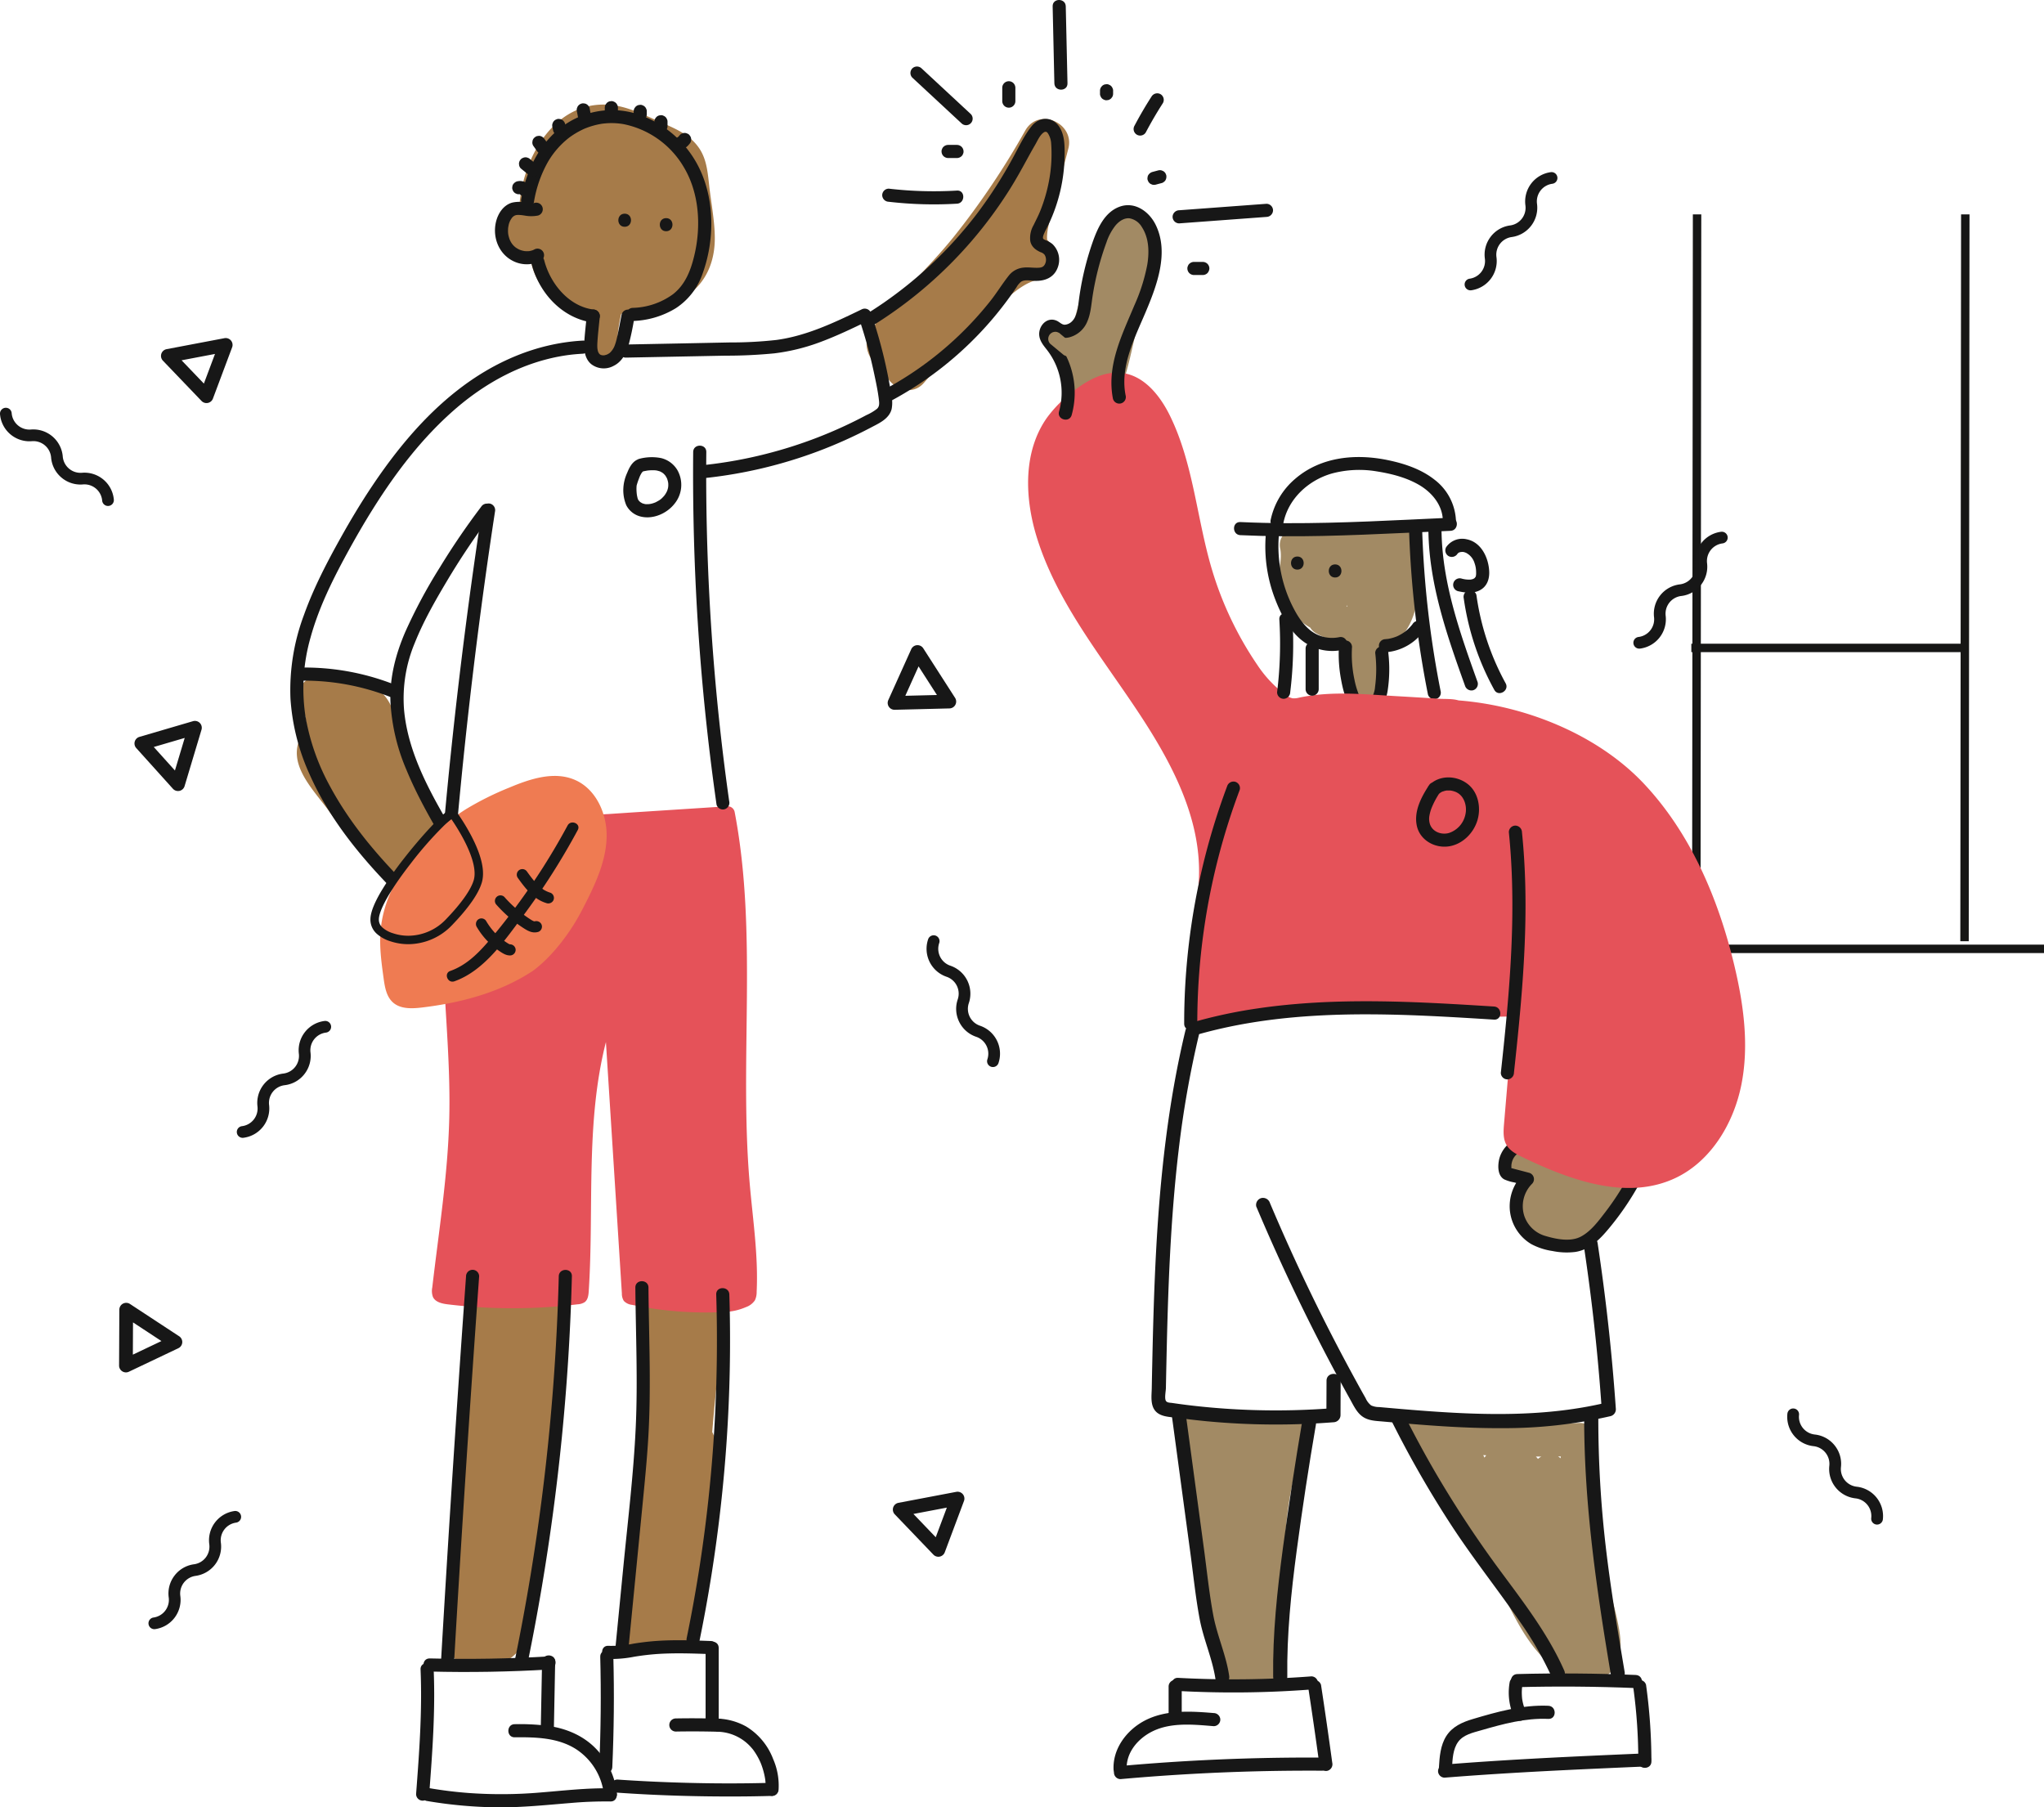 <?xml version="1.0" encoding="UTF-8"?>
<svg xmlns="http://www.w3.org/2000/svg" xmlns:xlink="http://www.w3.org/1999/xlink" width="727.586" height="643.306" viewBox="0 0 727.586 643.306">
  <defs>
    <clipPath id="a">
      <rect width="727.586" height="643.306" fill="none"></rect>
    </clipPath>
  </defs>
  <g clip-path="url(#a)">
    <path d="M272.034,119.982c.885,4.239-1.177,8.754-.423,13.08a20.382,20.382,0,0,0,4.255,9.19c4.331,5.508,10.8,8.216,17.468,9.76V140.694q-1.338-.4-2.673-.8l-4.522,10.726c3.667.989,8.006,1.068,9.24,4.836,1.2,3.675.8,8.918,1.145,12.764.664,7.4,11.772,7.683,11.737,0-.012-2.807.121-5.659-.039-8.464-.267-4.737-.961-.845,1.839-3.36,3.291-2.958,6.108-5.588,8.108-9.641,4.832-9.8,2.973-20.836,1.026-31.106-.429-2.258-3.286-4.6-5.659-4.309a154.824,154.824,0,0,1-33.736.5c-3.087-.29-5.972,2.924-5.868,5.868a47.525,47.525,0,0,0,5.322,20.429c2.352,4.618,9.406,3.249,10.726-1.4a55.028,55.028,0,0,1,3.311-8.963q-5.362-.7-10.726-1.4c.9,4.312,1.677,8.628,2.354,12.981,1,6.418,9.446,4.644,11.318,0a29.812,29.812,0,0,1,5.588-8.952l-9.217-1.187a53.054,53.054,0,0,1,3.647,13.584c.827,5.7,10.3,5.5,11.318,0,.85-4.6,1.9-9.1,3.167-13.6q-4.9,1.3-9.809,2.589l2.309,2.741,2.591-9.809-3.878.379c-7.552-.01-7.564,11.727,0,11.737a27.893,27.893,0,0,0,7-.8c4.646-1.023,5.243-6.658,2.589-9.809q-1.154-1.371-2.309-2.74c-2.929-3.477-8.69-1.38-9.809,2.589-1.268,4.5-2.317,9.005-3.167,13.6h11.318a63.469,63.469,0,0,0-4.831-16.388c-1.457-3.382-6.931-3.794-9.217-1.189a47.46,47.46,0,0,0-8.606,14.131h11.318c-.677-4.353-1.46-8.668-2.354-12.981-.988-4.763-8.581-5.912-10.726-1.4a74.518,74.518,0,0,0-4.5,11.769l10.726-1.4a33.409,33.409,0,0,1-3.719-14.5q-2.935,2.935-5.868,5.868a154.825,154.825,0,0,0,33.736-.5l-5.659-4.309c1.143,6.034,2.589,12.652,1.164,18.777-1.439,6.182-4.789,7.466-8.967,11.257-5.295,4.8-3.58,12.9-3.551,19.418h11.737c-.568-6.341.367-15.984-2.761-21.673-2.869-5.211-11.041-5.842-16.24-7.245-6.435-1.735-10.253,7.292-4.522,10.726,4.024,2.411,7.141,2.711,11.717,1.982,5.808-.926,5.379-10.07,0-11.318-5.8-1.343-13.008-3.908-13.422-11.033-.263-4.493,1.288-8.159.319-12.8-1.544-7.389-12.86-4.262-11.318,3.12" transform="translate(183.678 75.325)" fill="#a28a64"></path>
    <path d="M324.326,254.175q15.568,5.84,31.6,10.187-1.753-4.308-3.506-8.62c-2.948,4.259-7.317,8.92-12.51,10.29-1.263.334-5.984-.833-6.222.1-.049.191,6.534,3.14,5.677,1.869l-.592-4.522-.181.739q1.348-1.755,2.7-3.508c-.208.114-.417.226-.627.34l7.111.917c-.235-.258-.469-.515-.706-.773q.46,3.556.917,7.112.239-.468.474-.934c3.409-6.722-6.713-12.669-10.135-5.924q-.237.465-.473.934a6.1,6.1,0,0,0,.917,7.111c.236.258.471.515.706.773a5.972,5.972,0,0,0,7.112.917,6.756,6.756,0,0,0,2.916-9.109c-1.811-3.442-6.566-4.584-9.889-6.078-4-1.8-8.258-3.727-12.416-1.085a10.982,10.982,0,0,0-4.763,9.617c.258,8.8,8.851,14.356,17.053,13.5,9.8-1.024,17.726-8.64,23.068-16.361,2.18-3.152-.072-7.689-3.508-8.621q-16.046-4.351-31.6-10.187c-7.081-2.656-10.139,8.685-3.12,11.318" transform="translate(216.774 164.065)" fill="#a28a64"></path>
    <path d="M224.573,93.61a57.64,57.64,0,0,1,2.183,10.531c.248,2.347,1.63,5.236,4.309,5.659,17.543,2.765,19.894-26.619,1.762-22.622l7.218,7.218c1.64-7.221,3.524-14.374,5.781-21.428q1.693-5.289,3.642-10.486.822-2.233,1.7-4.443-5.639-3.3-4.431,2.386c-2.636,7.26-3.482,16.327-5.5,23.878q-1.283,4.794-2.562,9.591c-.552,2.067-1.313,9.641-3.182,10.806l4.522-.592q-1.916.4-1.247-2.334c-1.415-7.411-12.729-4.274-11.316,3.12,2.042,10.692,14.448,15.172,19.324,3.694,3.2-7.538,4.522-16.45,6.633-24.362,1.953-7.33,3.994-14.637,4.862-22.194.582-5.067,1.125-10.93-3.187-14.592a8.594,8.594,0,0,0-11.168-.116c-4.735,4.111-6.522,13.849-8.422,19.51a252.293,252.293,0,0,0-6.77,24.444,5.941,5.941,0,0,0,7.218,7.218,3.409,3.409,0,0,0-4.539.853l4.52-.592-1.742-.275,4.307,5.659a76.072,76.072,0,0,0-2.6-13.651c-2.123-7.231-13.454-4.153-11.318,3.12" transform="translate(151.782 30.665)" fill="#a28a64"></path>
    <path d="M255.793,311.691l34.176,1.9-5.659-7.428c-11.227,27.447-7.315,57.4-9.155,86.275l7.428-5.659c-1.338-.213-6.366.389-7.131-.091-.956-.6-1.973-8.881-2.27-10.29a215.936,215.936,0,0,1-3.285-22.231c-1.526-14.542-2.582-29.109-5.38-43.484q-2.05,3.609-4.1,7.218a55.55,55.55,0,0,1,17.981-.392q-.7-5.362-1.4-10.726c-9.413,6.294-13.786,15.628-12.815,26.909,1.382,16.073,3.873,32.14,5.815,48.154.882,7.28,11.772,7.77,11.737,0a493.645,493.645,0,0,1,3.7-62.55c.922-7.48-10.823-7.413-11.737,0a493.645,493.645,0,0,0-3.7,62.55h11.737q-2.118-17.464-4.234-34.928c-1.276-10.536-5.042-23,5.421-30,3.692-2.468,4.021-9.949-1.4-10.726a74.047,74.047,0,0,0-24.221.392c-3.285.6-4.659,4.339-4.1,7.22,3.466,17.8,4.029,35.961,6.608,53.888,1.147,7.966,2.243,16.686,5.372,24.151,3.239,7.723,7.661,5.2,14.284,6.254,3.908.619,7.166-1.543,7.429-5.659,1.776-27.866-2.1-56.673,8.735-83.155,1.538-3.761-2.275-7.242-5.659-7.429l-34.176-1.9c-7.547-.419-7.523,11.319,0,11.737" transform="translate(169.264 202.964)" fill="#a28a64"></path>
    <path d="M304.193,312.648a401.34,401.34,0,0,0,55.941,1.98l-5.659-7.428a118.7,118.7,0,0,0,1.408,44.383c1.655,7.252,4,14.325,5.751,21.554.577,2.388,4,10.218-.823,9.222-2.544-.525-5.65-4.711-7.235-6.645-7.679-9.378-11.365-21.352-17.523-31.676-7.382-12.377-17.11-22.325-22.5-36.015q-2.05,3.609-4.1,7.218c3.664-.57,6.856,4.7,7.662,7.367a41.424,41.424,0,0,1,1.258,7.019c.629,5.2,7.979,8.705,10.935,2.963a70.042,70.042,0,0,1,7.376-11.655l-10.018-4.15q.747,12.394,1.5,24.788c.389,6.455,9.648,8.15,11.527,1.559l6.524-22.878H334.893c5.293,13.014-1.549,27.164,4.857,40.269,2.84,5.815,10.33,2.175,10.934-2.963l4.452-37.846H343.4c.154,21.448.983,42.9,10.9,62.392L363.514,375q-7.457-9.23-14.911-18.46-2.077,5.01-4.151,10.018c8.2-.406,13.72,6.43,19.552-2.121a5.718,5.718,0,0,0,0-5.924,107.766,107.766,0,0,0-15.046-17.275c-5.548-5.112-13.868,3.167-8.3,8.3a93.331,93.331,0,0,1,13.211,14.9v-6.024h5.924a27.843,27.843,0,0,0-15.34-3.591c-5.4.268-7.329,6.085-4.15,10.018q7.457,9.23,14.914,18.46c4.38,5.422,12.079-1.482,9.215-7.112-8.9-17.5-9.158-37.256-9.3-56.467-.055-7.745-10.877-7.312-11.737,0l-4.452,37.846,10.935-2.961c-5.6-11.458,1.242-25.385-3.672-37.465-2.067-5.082-9.6-6.031-11.318,0l-6.524,22.88,11.527,1.559q-.747-12.394-1.5-24.788c-.27-4.512-6.594-8.462-10.018-4.15a84.731,84.731,0,0,0-9.212,14.03q5.468,1.481,10.937,2.961c-1.652-13.635-7.364-28.257-23.777-25.7-2.916.454-5.166,4.512-4.1,7.22a104.536,104.536,0,0,0,12.292,23.16c4.789,6.631,9.949,12.728,13.811,19.994,6.936,13.048,12.293,29.286,25.526,37.521,5.191,3.231,12.03,4.493,17.032.159s4.249-11.5,3.11-17.3c-1.945-9.907-5.5-19.424-7.481-29.325a102.092,102.092,0,0,1-.728-35.031c.533-3.583-1.467-7.572-5.659-7.429a401.349,401.349,0,0,1-55.941-1.98c-7.5-.791-7.449,10.952,0,11.737" transform="translate(202.045 203.593)" fill="#a28a64"></path>
    <path d="M108,282.018a149.308,149.308,0,0,1-3.078,29.364l16.192,2.191q1.029-13.465,2.062-26.931c.7-9.158-14.592-11.376-16.19-2.19A812.871,812.871,0,0,0,95.15,403.516c-.065,2.647,1.563,5.981,4.081,7.117,7.691,3.466,15.8,2.191,21.378-4.524,5.947-7.164,5.186-17.572,5.816-26.29,1.675-23.207,4.931-46.256,7.56-69.366,1.345-11.836,8.712-43.864-12.76-42.961-19.7.827-19,33.233-18.757,46.484.2,10.595,16.683,10.628,16.485,0a116.642,116.642,0,0,1,1.036-19.5c.377-2.535,1.5-5.556,1.64-8.105q2.2-2.306-.473-2.275-2.374-1.29-1.259,1.685c-1.675,5.417-1.068,12.518-1.682,18.219-.694,6.455-1.459,12.9-2.235,19.35-1.551,12.89-3.181,25.774-4.483,38.693-.6,5.919-1.128,11.842-1.558,17.774-.052.721-1.135,17.144-2.389,16.579q2.042,3.559,4.083,7.117a782.979,782.979,0,0,1,11.245-114.683l-16.192-2.191q-1.031,13.465-2.064,26.931c-.706,9.215,14.3,11.281,16.19,2.191a171.8,171.8,0,0,0,3.665-33.746c.086-10.61-16.4-10.62-16.482,0" transform="translate(64.384 180.993)" fill="#a67b49"></path>
    <path d="M140.435,280.555q1.024,4.009,2.046,8.016a8.5,8.5,0,0,0,10.313,5.855l9.663-2.651-10.613-8.083c-2.45,27.186-7.032,55.152-4.515,82.454.993,10.779,15.742,10.776,16.767,0a305.254,305.254,0,0,0,1.311-34.977c-.215-10.9-15.962-10.665-16.767,0q-2.46,32.62-4.923,65.238,4.192-4.193,8.383-8.383a58.467,58.467,0,0,0-14.079.686l10.612,8.083q2.555-29.32,5.11-58.638c1.564-17.942,5.055-36.729,1.455-54.586-2.129-10.57-18.294-6.095-16.168,4.457,3.419,16.96-.85,36.312-2.337,53.387q-2.414,27.69-4.827,55.381c-.521,6,5.748,8.821,10.613,8.083a39.9,39.9,0,0,1,9.621-.085c4.755.406,8.066-4.183,8.383-8.383q2.462-32.62,4.923-65.238H148.639a305.24,305.24,0,0,1-1.311,34.977h16.767c-2.517-27.3,2.066-55.268,4.515-82.454.5-5.521-5.746-9.42-10.612-8.085l-9.663,2.651,10.313,5.855q-1.024-4.006-2.046-8.014c-2.668-10.449-18.842-6.021-16.168,4.457" transform="translate(89.209 182.794)" fill="#a67b49"></path>
    <path d="M66.152,158.985a71.508,71.508,0,0,0,2.327,10.474c2.7,8.95,16.46,7.4,16.467-2.228a34.771,34.771,0,0,0-5.962-20.088q-4.733,6.159-9.467,12.315c3.067.6,6.205,1.1,9.247,1.814,5.292,1.247,1.722-.488,3.248,3.419,1.564,4,1.548,9.108,2.835,13.288,2.688,8.722,7.079,16.706,14.2,22.565q.85-6.584,1.7-13.167A33.7,33.7,0,0,0,88.029,203.6l14.012-3.7c-4.307-5.119-8.5-10.322-12.49-15.7-2.155-2.9-10.018-10.882-9.581-14.755q-1.227,2.963-2.456,5.927.694-.77,1.385-1.539L72.973,176.3c-.278.01,7.094,6.594,7.911,7.159,8.89,6.162,17.28-8.365,8.462-14.478-5.458-3.783-8.808-10.246-16.373-9.448-6.532.691-10.65,6.784-9.861,13.185.845,6.849,7.106,13.335,11.024,18.678,5.112,6.973,10.483,13.75,16.049,20.367,4.482,5.327,11.926,1.574,14.012-3.7a13.581,13.581,0,0,1,5-6.207c4-2.8,6.2-9.463,1.7-13.165-8.772-7.221-11.027-17.7-12.719-28.455-2.206-14.04-11.9-14.527-24.206-16.941-6.6-1.3-13.854,5.773-9.467,12.315a19.142,19.142,0,0,1,3.672,11.624L84.647,165a71.439,71.439,0,0,1-2.327-10.473c-1.546-10.638-17.7-6.115-16.168,4.457" transform="translate(42.641 96.857)" fill="#a67b49"></path>
    <path d="M187.617,102.931a31.023,31.023,0,0,1,2.433,10.34c.329,6.722,9.26,11.745,14.31,5.929a271.178,271.178,0,0,1,19.8-20.626c5.4-5.032,13.6-14.839,21.049-16.141,8.945-1.564,6.915-13.588,0-16.168l-1.558-.582,5.012,3.853c-1.767-2.854,2.116-13.376,2.822-16.48,1.313-5.779,2.812-11.515,4.306-17.25,2.367-9.084-10.555-14.862-15.323-6.46a281.106,281.106,0,0,1-25.447,37.829c-9.171,11.381-20.14,21.2-29.114,32.7-6.561,8.41,5.223,20.358,11.856,11.856,9.586-12.287,21.28-22.784,30.978-35.037a305.217,305.217,0,0,0,26.2-38.889l-15.323-6.46c-2.852,10.947-5.671,21.906-7.307,33.114-1.184,8.108.193,14.894,8.437,17.971V66.264c-9.168,1.6-17.33,10.471-24,16.4A268.487,268.487,0,0,0,192.5,107.344q7.158,2.963,14.312,5.927a44.911,44.911,0,0,0-3.031-14.8c-3.947-9.9-20.17-5.583-16.168,4.457" transform="translate(124.496 17.097)" fill="#a67b49"></path>
    <path d="M122.238,78.3q.858-.156,1.714-.317c7.981-.225,12.885-7.287,11.318-14.855-1.085-5.233,2.508-18.261,8.922-17.017,2.305.448,10.618,3.462,11.655,4.636,1.484,1.678,1.538,10.66,1.868,14.03.461,4.711,1.658,5.627-2.322,6.913a45.059,45.059,0,0,1-15.6,1.626c-2.272-.136-.746.684-.429-.2a16.854,16.854,0,0,1,2.435-4.353c3.221-4.366,7.329-8.3,11.128-12.149Q143.7,55.42,134.486,54.23c1.541,2.735-.194,8.087-.387,11.224-.292,4.74.3,9.912,3.784,13.482,8.2,8.4,17.124,2.171,23.318-4.311,10.436-10.922-6.138-27.546-16.6-16.6a17.871,17.871,0,0,0-2.473,2.815q-2.666,3.073,2.139-.9,4.522.594,9.042,1.185l-1.206-.629q2.7,3.506,5.394,7.014c-.922-3.394.964-8.159.909-11.691a27.205,27.205,0,0,0-3.653-13.44c-3.7-6.566-13.185-7.7-18.433-2.374-7.9,8-17.444,17-20.006,28.383a22.591,22.591,0,0,0,13.673,26.32c10.141,4.027,22.716,1.831,32.994-.681,12.045-2.948,18.658-12.156,18.571-24.438-.042-5.764-1.157-11.6-1.854-17.317-.6-4.9-.78-10.09-3.591-14.361-3.439-5.219-8.974-7.283-14.416-9.7-5.486-2.44-10.893-5.2-16.933-5.858-23.713-2.572-36.2,27.352-32.125,47.009q5.659-7.429,11.318-14.859A31.639,31.639,0,0,0,116,55.66c-14.522,4.079-8.352,26.733,6.241,22.635" transform="translate(72.89 15.022)" fill="#a67b49"></path>
    <path d="M135.041,83.5a57.073,57.073,0,0,1,3.481-18.279c2.2-6.1-7.516-8.729-9.7-2.674A65.754,65.754,0,0,0,124.981,83.5c-.148,6.475,9.913,6.474,10.06,0" transform="translate(84.57 40.004)" fill="#a67b49"></path>
    <path d="M1.5,258.706l-3,0L-1.227,0l3,0Z" transform="translate(603.819 76.318)" fill="#161615"></path>
    <path d="M1.5,258.706l-3,0L-1.227,0l3,0Z" transform="translate(699.297 76.318)" fill="#161615"></path>
    <path d="M97.245,1.5H0v-3H97.245Z" transform="translate(602.051 230.624)" fill="#161615"></path>
    <path d="M173.274,1.5H0v-3H173.274Z" transform="translate(554.312 337.735)" fill="#161615"></path>
    <path d="M145.41,174.5c-13.913.786-26.025,1.727-39.938,2.513a10.461,10.461,0,0,0-4.091.79c-2.906,1.435-3.808,5.084-4.276,8.289-4.629,31.7,1.526,63.942.766,95.969-.48,20.229-3.716,40.275-6.051,60.375a6.245,6.245,0,0,0,.233,3.375c.877,1.878,3.261,2.391,5.318,2.641a191.428,191.428,0,0,0,46.223-.023,5.039,5.039,0,0,0,2.507-.78c1.127-.865,1.321-2.46,1.413-3.876,1.925-29.635-1.227-59.911,6.117-88.686q2.839,44.752,5.681,89.5a4.792,4.792,0,0,0,.694,2.634,4.708,4.708,0,0,0,2.934,1.41,128.112,128.112,0,0,0,33.27,2.515,21.155,21.155,0,0,0,7.268-1.715A6.362,6.362,0,0,0,206.667,347a6.687,6.687,0,0,0,.619-2.963c.627-12.993-1.392-25.948-2.5-38.909-3.746-43.912,2.936-88.684-5.33-131.926a2.522,2.522,0,0,0-2.642-2.032Z" transform="translate(62.053 115.823)" fill="#e55259"></path>
    <path d="M124.912,271.841q-.687,26.757-3.192,53.422-2.5,26.564-6.837,52.909-2.452,14.9-5.479,29.692a2.394,2.394,0,0,0,1.63,2.872,2.357,2.357,0,0,0,2.87-1.63q5.422-26.533,9.009-53.39,3.566-26.641,5.3-53.484.978-15.181,1.365-30.391c.077-3-4.591-3-4.668,0" transform="translate(73.992 182.423)" fill="#171717"></path>
    <path d="M102.512,271.9q-1.909,26.548-3.677,53.107-1.761,26.443-3.38,52.894-.918,14.967-1.787,29.935c-.176,3,4.492,2.991,4.666,0q1.549-26.571,3.236-53.135,1.683-26.448,3.5-52.887,1.031-14.957,2.108-29.914a2.334,2.334,0,1,0-4.668,0" transform="translate(63.379 182.41)" fill="#171717"></path>
    <path d="M134.684,351.635q-21.239,1.26-42.531.729c-3-.075-3,4.592,0,4.666q21.272.533,42.531-.728c2.984-.178,3-4.846,0-4.668" transform="translate(60.833 237.939)" fill="#171717"></path>
    <path d="M115.265,353.68q-.226,11.773-.454,23.544c-.059,3,4.609,3,4.666,0q.229-11.773.456-23.544c.057-3-4.609-3-4.668,0" transform="translate(77.689 237.801)" fill="#171717"></path>
    <path d="M110.182,370.7c7.52-.075,15.6.1,22.092,4.388a22.147,22.147,0,0,1,9.646,15.819,2.4,2.4,0,0,0,2.332,2.334,2.349,2.349,0,0,0,2.334-2.334,27.183,27.183,0,0,0-7.4-16.066c-4.569-4.772-10.7-7.32-17.172-8.217a79.941,79.941,0,0,0-11.834-.592c-3,.03-3.01,4.7,0,4.668" transform="translate(73.032 247.678)" fill="#171717"></path>
    <path d="M156.745,379.682c-8.435-.174-16.817.83-25.21,1.5a162.667,162.667,0,0,1-25.179.161q-7-.523-13.918-1.7a2.4,2.4,0,0,0-2.87,1.63,2.353,2.353,0,0,0,1.63,2.87,159.512,159.512,0,0,0,25.452,2.3c8.59.067,17.1-.822,25.651-1.521a141.788,141.788,0,0,1,14.445-.568c3,.062,3-4.606,0-4.668" transform="translate(60.558 256.864)" fill="#171717"></path>
    <path d="M93.008,399.684c1.118-14.758,2.222-29.555,1.591-44.363-.127-2.993-4.8-3.008-4.668,0,.63,14.808-.473,29.605-1.591,44.363a2.355,2.355,0,0,0,2.334,2.334,2.379,2.379,0,0,0,2.334-2.334" transform="translate(59.774 238.914)" fill="#171717"></path>
    <path d="M156.32,275.715q.734,23.968-.691,47.931t-5.045,47.721q-2.045,13.367-4.77,26.616a2.391,2.391,0,0,0,1.63,2.87,2.356,2.356,0,0,0,2.872-1.63q4.884-23.792,7.6-47.961,2.709-24.049,3.211-48.28.282-13.634-.141-27.268c-.092-2.995-4.76-3.01-4.668,0" transform="translate(98.63 185.045)" fill="#171717"></path>
    <path d="M137.718,274.241c.132,16.582.9,33.176.131,49.755-.763,16.485-2.77,32.928-4.378,49.348q-1.378,14.089-2.758,28.177a2.351,2.351,0,0,0,2.334,2.334,2.386,2.386,0,0,0,2.334-2.334q2.43-24.828,4.861-49.655c.8-8.211,1.628-16.423,2.106-24.662s.553-16.478.478-24.723c-.089-9.415-.364-18.826-.439-28.24-.025-3-4.691-3.01-4.668,0" transform="translate(88.445 184.046)" fill="#171717"></path>
    <path d="M166.456,348.479c-6.118-.223-12.248-.444-18.365-.08-3.025.179-6.031.528-9.021,1.008a40.89,40.89,0,0,1-8.989.788c-3-.181-2.99,4.487,0,4.668a41.4,41.4,0,0,0,9.114-.775,88.487,88.487,0,0,1,8.895-1.023c6.117-.364,12.246-.141,18.365.082,3,.109,3-4.559,0-4.668" transform="translate(86.504 235.622)" fill="#171717"></path>
    <path d="M149.8,350.745v25.566c0,3,4.668,3.01,4.668,0V350.745c0-3-4.668-3.008-4.668,0" transform="translate(101.366 235.815)" fill="#171717"></path>
    <path d="M153.513,369.523A16.436,16.436,0,0,1,165.4,375.45a8.6,8.6,0,0,1,.773,1.009q.46.659.872,1.351a23.787,23.787,0,0,1,1.422,2.785c.107.25-.007-.015-.023-.055.054.134.109.267.159.4.077.2.153.4.225.6.178.49.339.984.486,1.484a26.414,26.414,0,0,1,.639,2.657c.039.21.072.419.107.629.111.656,0-.109.039.246.047.431.091.862.116,1.294a14.334,14.334,0,0,1-.029,2.163,2.351,2.351,0,0,0,2.334,2.334,2.385,2.385,0,0,0,2.334-2.334A23.615,23.615,0,0,0,172.9,379.2a23.1,23.1,0,0,0-9.6-11.557,22.512,22.512,0,0,0-9.787-2.787,2.334,2.334,0,1,0,0,4.668" transform="translate(102.299 246.885)" fill="#171717"></path>
    <path d="M144.43,369.495q7.615-.133,15.229.08a2.354,2.354,0,0,0,2.334-2.334,2.379,2.379,0,0,0-2.334-2.334q-7.613-.214-15.229-.08a2.334,2.334,0,0,0,0,4.668" transform="translate(96.151 246.834)" fill="#171717"></path>
    <path d="M187.055,378.938c-14.334.412-28.691.218-43.013-.454q-6.013-.284-12.017-.7a2.334,2.334,0,0,0,0,4.668c14.321,1.006,28.691,1.427,43.047,1.355q5.993-.028,11.983-.2c3-.087,3.01-4.755,0-4.668" transform="translate(87.759 255.631)" fill="#171717"></path>
    <path d="M127.585,352.632q.511,19.637-.376,39.274c-.136,3,4.532,3,4.668,0q.885-19.625.376-39.274c-.079-3-4.747-3.01-4.668,0" transform="translate(86.077 237.093)" fill="#171717"></path>
    <path d="M165.738,72.309c-16.467.924-31.607,7.557-44.514,17.627C109.093,99.4,99.185,111.5,90.671,124.24c-3.856,5.768-7.431,11.722-10.821,17.774C74.8,151.034,69.981,160.25,66.494,170a76.045,76.045,0,0,0-4.787,29.749,77.216,77.216,0,0,0,6.673,26.652c7.622,17.375,20.35,32.2,33.79,45.364q2.437,2.384,4.928,4.713c2.19,2.054,5.5-1.241,3.3-3.3-13.34-12.5-26.061-26.228-34.739-42.458a79.392,79.392,0,0,1-8.665-25.016,65.9,65.9,0,0,1,1.854-27.69c2.708-9.845,7.136-19.094,11.96-28.057,3.419-6.35,7-12.614,10.861-18.7,7.874-12.428,16.943-24.246,28.017-34C131.1,87.2,144.818,79.728,160,77.527c1.9-.277,3.819-.443,5.738-.55,2.986-.168,3.006-4.837,0-4.668" transform="translate(41.689 48.926)" fill="#171717"></path>
    <path d="M91.333,205.809a17.076,17.076,0,0,1,7.991,2.683,16.432,16.432,0,0,1,3.073,2.545,39.533,39.533,0,0,0,3.259,3.543c5.087,4.188,13.095,2.554,18.227-.7,5.31-3.368,9.684-9.532,8.13-16.084-1.427-6.019-7.451-10.469-12.449-13.5a46.81,46.81,0,0,0-20.142-6.534,2.352,2.352,0,0,0-2.334,2.334,2.385,2.385,0,0,0,2.334,2.334,41.211,41.211,0,0,1,15.771,4.745,40.405,40.405,0,0,1,6.74,4.492,17.673,17.673,0,0,1,5.075,5.872c2.238,4.888-1.62,9.926-5.644,12.416a15.65,15.65,0,0,1-7.26,2.4,7.426,7.426,0,0,1-6.655-2.577,25.113,25.113,0,0,0-6.879-5.969,22.25,22.25,0,0,0-9.238-2.663,2.334,2.334,0,0,0,0,4.668" transform="translate(60.223 120.279)" fill="#171717"></path>
    <path d="M105.988,225c-8.13-13.776-16.854-28.6-18.254-44.885a51.155,51.155,0,0,1,3.826-23.592c3.092-7.745,7.315-15.109,11.576-22.258a260.147,260.147,0,0,1,16.076-23.849,2.347,2.347,0,0,0-.838-3.192,2.39,2.39,0,0,0-3.192.837,260,260,0,0,0-14.735,21.626A186.272,186.272,0,0,0,88.19,152.566c-3.42,7.921-5.592,16.222-5.283,24.909a70.712,70.712,0,0,0,5.722,24.28c3.672,8.918,8.435,17.3,13.328,25.6,1.526,2.585,5.562.24,4.031-2.356" transform="translate(56.081 72.336)" fill="#171717"></path>
    <path d="M64.205,146.408a83.83,83.83,0,0,1,32.776,5.766,2.35,2.35,0,0,0,2.87-1.63,2.389,2.389,0,0,0-1.63-2.872,87.335,87.335,0,0,0-34.016-5.932c-3,.079-3.01,4.747,0,4.668" transform="translate(41.922 95.892)" fill="#171717"></path>
    <path d="M107.834,108.591q-6.549,42.866-11.071,86.01-1.278,12.2-2.389,24.417a2.353,2.353,0,0,0,2.334,2.334,2.382,2.382,0,0,0,2.334-2.334q3.9-42.793,9.814-85.368,1.66-11.921,3.479-23.819a2.406,2.406,0,0,0-1.63-2.87,2.351,2.351,0,0,0-2.87,1.63" transform="translate(63.855 72.329)" fill="#171717"></path>
    <path d="M147.18,96.866q-.229,24.531.978,49.044t3.87,48.9q1.506,13.82,3.469,27.586a2.347,2.347,0,0,0,2.87,1.63,2.4,2.4,0,0,0,1.63-2.87q-3.4-23.978-5.384-48.127-2-24.335-2.575-48.756-.322-13.7-.189-27.409c.027-3-4.639-3.006-4.668,0" transform="translate(99.568 64.021)" fill="#171717"></path>
    <path d="M124.92,68.039c-.3,3.145-.687,6.3-.87,9.45-.154,2.688.245,5.756,2.418,7.61a7.3,7.3,0,0,0,8.088.634c2.693-1.321,4.255-4.061,5.131-6.821A95.556,95.556,0,0,0,141.865,68.7a2.334,2.334,0,1,0-4.5-1.241c-.54,2.713-1.031,5.442-1.633,8.142-.129.575-.27,1.149-.436,1.714-.137.464-.394,1.216-.513,1.484a6.9,6.9,0,0,1-1.655,2.351c-.02.018-.29.225-.092.077.221-.161-.143.087-.193.119-.178.114-.361.218-.548.314-.059.029-.459.2-.2.1.238-.1-.087.027-.112.034-.268.07-.53.151-.8.213-.139.03-.4-.007.013,0-.1,0-.2.02-.3.015-.176-.01-.746-.057-.275.023-.223-.039-.448-.139-.667-.168s.044.015.1.05c-.114-.065-.231-.132-.347-.193-.359-.183-.1-.075-.017.005-.08-.074-.159-.148-.236-.225-.044-.045-.322-.387-.161-.169.146.2-.05-.089-.06-.109-.06-.122-.136-.248-.2-.367.018.032.124.329.027.072a6.094,6.094,0,0,1-.241-.823c-.028-.129-.109-.791-.072-.359-.022-.262-.042-.523-.05-.786-.015-.53,0-1.061.034-1.591.194-3.115.572-6.229.863-9.337a2.343,2.343,0,0,0-2.334-2.334,2.4,2.4,0,0,0-2.334,2.334" transform="translate(83.921 44.46)" fill="#171717"></path>
    <path d="M112.894,57.188c2.688,10.449,10.975,19.47,21.946,20.908a2.345,2.345,0,0,0,2.334-2.334,2.4,2.4,0,0,0-2.334-2.334c-8.689-1.138-15.315-9.2-17.446-17.481-.748-2.907-5.25-1.675-4.5,1.241" transform="translate(76.336 36.736)" fill="#171717"></path>
    <path d="M150.344,98.43a31.159,31.159,0,0,0,15.392-4.569,23.893,23.893,0,0,0,9.513-12.35c4.162-11.519,4.331-25.313-.771-36.563a37.694,37.694,0,0,0-22.33-20.123,29.779,29.779,0,0,0-24.379,2.726C117.99,33.382,112.622,44,110.687,54.922a2.4,2.4,0,0,0,1.63,2.87,2.353,2.353,0,0,0,2.87-1.63,43.071,43.071,0,0,1,4.921-14.232,30.2,30.2,0,0,1,7.538-8.694,28.551,28.551,0,0,1,4.587-2.8,15.587,15.587,0,0,1,1.789-.776c.838-.319,1.693-.6,2.559-.828q1.046-.284,2.111-.481.521-.1,1.043-.171c-.55.079.132-.015.2-.022.349-.035.7-.07,1.046-.094a25.048,25.048,0,0,1,6.1.3,32.2,32.2,0,0,1,21.337,15.11c5.649,9.294,6.35,21.15,3.88,31.562-1.261,5.318-3.2,10.452-7.647,13.9a25.439,25.439,0,0,1-14.314,4.827c-2.988.158-3.006,4.825,0,4.668" transform="translate(74.867 15.82)" fill="#171717"></path>
    <path d="M133.531,50.03c3,0,3.008-4.668,0-4.668s-3.008,4.668,0,4.668" transform="translate(88.831 30.695)" fill="#171717"></path>
    <path d="M142.334,50.973c3,0,3.008-4.668,0-4.668s-3.008,4.668,0,4.668" transform="translate(94.788 31.333)" fill="#171717"></path>
    <path d="M119.162,43.227c-.448.1-.258.074-.139.054a4.034,4.034,0,0,1-.511.037,9.331,9.331,0,0,1-1.038-.03c-.714-.055-.959-.116-1.734-.223a10.643,10.643,0,0,0-4.668.094c-2.993.931-4.859,3.754-5.592,6.678-1.454,5.81,1.157,12.089,6.8,14.416a10.843,10.843,0,0,0,9.126-.4,2.334,2.334,0,0,0-2.356-4.031c-.091.047-.6.282-.277.151a6.377,6.377,0,0,1-.76.248c-.221.06-.443.107-.667.151-.272.054.007.005.055,0-.151.017-.3.028-.456.037-.267.015-.535.015-.8.005-.116-.005-.23-.015-.344-.02-.015,0-.392-.04-.148-.01.149.02-.488-.1-.6-.121-.263-.062-.521-.136-.778-.221-.112-.037-.587-.22-.478-.171.206.091-.137-.07-.143-.074-.136-.072-.275-.139-.409-.215-.2-.112-.4-.231-.594-.359-.1-.065-.191-.131-.285-.2-.309-.225.215.189-.072-.062a6.31,6.31,0,0,1-1.767-2.257c-.039-.075-.272-.6-.164-.334-.106-.265-.2-.538-.277-.812-.069-.235-.131-.473-.184-.711-.023-.109-.143-.79-.1-.471a10,10,0,0,1-.065-1.6c.007-.248.025-.493.047-.739.039-.409-.054.29.015-.114.027-.161.057-.324.092-.485a6.348,6.348,0,0,1,1.041-2.614,3.236,3.236,0,0,1,.818-.892c-.23.183.24-.131.315-.174.039-.022.386-.156.119-.06.159-.057.324-.1.488-.137-.005,0,.4-.065.186-.039-.161.02.275-.008.319-.01a9.535,9.535,0,0,1,1.026.035c.629.054.758.089,1.465.189a12.622,12.622,0,0,0,4.727-.008,2.334,2.334,0,0,0-1.241-4.5" transform="translate(71.108 28.996)" fill="#171717"></path>
    <path d="M111.706,43.059c.06-.013.121-.023.181-.034l-.62.084a2.088,2.088,0,0,1,.521,0c-.206-.029-.414-.057-.62-.084a2.264,2.264,0,0,1,.563.154l-.558-.236a2.305,2.305,0,0,1,.476.28l-.473-.364a2.05,2.05,0,0,1,.345.347c-.121-.156-.243-.314-.364-.471l.018.023a2.6,2.6,0,0,0,1.393,1.073,1.775,1.775,0,0,0,.931.042,1.742,1.742,0,0,0,.869-.277l.473-.366a2.353,2.353,0,0,0,.6-1.029c.027-.206.055-.414.082-.62A2.312,2.312,0,0,0,115.2,40.4a6.253,6.253,0,0,0-.545-.681,6.135,6.135,0,0,0-.692-.557,2.109,2.109,0,0,0-.258-.166,6.757,6.757,0,0,0-.825-.355,1.99,1.99,0,0,0-.3-.087,6.664,6.664,0,0,0-.894-.126,2.064,2.064,0,0,0-.322,0,6.173,6.173,0,0,0-.909.127,2.621,2.621,0,0,0-1.395,1.071,1.731,1.731,0,0,0-.277.869,1.775,1.775,0,0,0,.042.931c.079.186.156.372.235.557a2.344,2.344,0,0,0,.837.838c.186.077.372.156.558.235a2.36,2.36,0,0,0,1.241,0" transform="translate(73.589 26.002)" fill="#171717"></path>
    <path d="M110.864,37.381q1.305,1.069,2.612,2.136a2.6,2.6,0,0,0,1.65.684,1.768,1.768,0,0,0,.9-.2,1.749,1.749,0,0,0,.751-.483,2.345,2.345,0,0,0,.682-1.65c-.027-.206-.055-.414-.082-.62a2.338,2.338,0,0,0-.6-1.029q-1.308-1.069-2.614-2.136a1.739,1.739,0,0,0-.751-.483,2.108,2.108,0,0,0-1.8,0,1.739,1.739,0,0,0-.751.483,2.347,2.347,0,0,0-.684,1.65c.029.206.055.412.084.62a2.322,2.322,0,0,0,.6,1.029" transform="translate(74.555 22.598)" fill="#171717"></path>
    <path d="M113.333,32.353q.659.923,1.32,1.844a2.414,2.414,0,0,0,3.194.838c.158-.124.315-.245.471-.367a2.316,2.316,0,0,0,.6-1.028c.028-.208.057-.414.084-.622a2.333,2.333,0,0,0-.319-1.179q-.659-.92-1.32-1.843a2.6,2.6,0,0,0-1.395-1.071,1.741,1.741,0,0,0-.931-.042,1.764,1.764,0,0,0-.869.277c-.158.122-.314.245-.471.366a2.335,2.335,0,0,0-.6,1.028c-.029.21-.055.414-.084.622a2.318,2.318,0,0,0,.319,1.177" transform="translate(76.474 19.515)" fill="#171717"></path>
    <path d="M117.321,28.195c.087.439.176.879.263,1.318a2.613,2.613,0,0,0,1.073,1.395,1.725,1.725,0,0,0,.867.277,1.775,1.775,0,0,0,.931-.042l.558-.235a2.345,2.345,0,0,0,.837-.838c.079-.184.158-.371.236-.557a2.36,2.36,0,0,0,0-1.241c-.089-.439-.176-.879-.265-1.318a2.621,2.621,0,0,0-1.071-1.395,1.731,1.731,0,0,0-.869-.277,1.775,1.775,0,0,0-.931.042c-.186.079-.372.156-.557.235a2.344,2.344,0,0,0-.838.837c-.077.186-.156.372-.235.558a2.36,2.36,0,0,0,0,1.241" transform="translate(79.332 17.079)" fill="#171717"></path>
    <path d="M127.522,26.292q-.249-1.32-.5-2.641a1.752,1.752,0,0,0-.417-.793,1.751,1.751,0,0,0-.654-.6,1.731,1.731,0,0,0-.869-.277,1.758,1.758,0,0,0-.931.042,2.358,2.358,0,0,0-1.395,1.071c-.077.186-.156.372-.235.558a2.36,2.36,0,0,0,0,1.241q.249,1.32.5,2.641a2.621,2.621,0,0,0,1.071,1.395,1.731,1.731,0,0,0,.869.277,1.775,1.775,0,0,0,.931-.042,2.364,2.364,0,0,0,1.395-1.071c.077-.186.156-.372.235-.558a2.36,2.36,0,0,0,0-1.241" transform="translate(82.852 14.843)" fill="#171717"></path>
    <path d="M133.067,25.91V23.8a1.765,1.765,0,0,0-.2-.9,2.1,2.1,0,0,0-1.234-1.234,1.74,1.74,0,0,0-.9-.2l-.62.082a2.338,2.338,0,0,0-1.029.6l-.366.473A2.322,2.322,0,0,0,128.4,23.8V25.91a1.762,1.762,0,0,0,.2.9,2.1,2.1,0,0,0,1.234,1.234,1.761,1.761,0,0,0,.9.2l.62-.084a2.312,2.312,0,0,0,1.029-.6l.366-.473a2.323,2.323,0,0,0,.319-1.177" transform="translate(86.884 14.526)" fill="#171717"></path>
    <path d="M139.2,25.642V24.587a1.765,1.765,0,0,0-.2-.9,2.1,2.1,0,0,0-1.234-1.234,1.758,1.758,0,0,0-.9-.2l-.62.084a2.322,2.322,0,0,0-1.029.6l-.366.473a2.323,2.323,0,0,0-.319,1.177v1.055a1.762,1.762,0,0,0,.2.9,2.1,2.1,0,0,0,1.234,1.234,1.761,1.761,0,0,0,.9.2l.62-.084a2.313,2.313,0,0,0,1.029-.6l.365-.473a2.322,2.322,0,0,0,.319-1.177" transform="translate(91.032 15.057)" fill="#171717"></path>
    <path d="M143.6,28.369V26.788a1.752,1.752,0,0,0-.2-.9,2.11,2.11,0,0,0-1.234-1.236,1.792,1.792,0,0,0-.9-.2l-.62.086a2.306,2.306,0,0,0-1.029.6c-.122.156-.243.312-.366.469a2.337,2.337,0,0,0-.319,1.179v1.581a1.764,1.764,0,0,0,.2.9,2.105,2.105,0,0,0,1.234,1.232,1.763,1.763,0,0,0,.9.2l.62-.084a2.316,2.316,0,0,0,1.03-.6c.122-.156.243-.314.365-.471a2.329,2.329,0,0,0,.319-1.179" transform="translate(94.01 16.547)" fill="#171717"></path>
    <path d="M146.543,33.932a4.969,4.969,0,0,0,.451-.283,10.6,10.6,0,0,0,.87-.677,7.744,7.744,0,0,0,1.068-1.236,1.731,1.731,0,0,0,.277-.869,2.081,2.081,0,0,0-.459-1.724,1.765,1.765,0,0,0-.654-.6c-.186-.077-.372-.156-.558-.235a2.36,2.36,0,0,0-1.241,0c-.184.079-.371.158-.557.235a2.345,2.345,0,0,0-.837.838c-.022.027-.042.055-.064.082l.366-.473a4.915,4.915,0,0,1-.882.879c.158-.121.315-.243.473-.366a4.872,4.872,0,0,1-.609.4,1.783,1.783,0,0,0-.656.6,1.752,1.752,0,0,0-.417.793,1.775,1.775,0,0,0-.042.931,1.749,1.749,0,0,0,.278.869c.121.158.243.314.364.471a2.331,2.331,0,0,0,1.029.6l.622.084a2.323,2.323,0,0,0,1.177-.319" transform="translate(96.784 19.098)" fill="#171717"></path>
    <path d="M326.289,241.563c-4.1.6-7.413,4.373-8.04,8.38-.344,2.195-.246,5.154,1.923,6.4a14.951,14.951,0,0,0,3.617,1.1l4.059,1.068q-.516-1.952-1.03-3.9a16,16,0,0,0-4.566,13.211,15.734,15.734,0,0,0,7.553,11.556,23.007,23.007,0,0,0,7.592,2.477,24.843,24.843,0,0,0,8.113.325c5.206-.79,8.846-4.623,12.054-8.486a99.543,99.543,0,0,0,10.4-15.169c1.462-2.627-2.567-4.983-4.029-2.356a95.3,95.3,0,0,1-7.662,11.717c-2.463,3.206-5.171,6.938-8.826,8.855s-8.667.909-12.426-.2a11.139,11.139,0,0,1-7.709-7.275,11.285,11.285,0,0,1,2.805-11.349,2.355,2.355,0,0,0-1.03-3.9l-5.555-1.457-.855-.226c-.53-.2-.444-.022.26.552.013-.017-.158-.654-.153-.617a4.745,4.745,0,0,1,.075-1.688,5.623,5.623,0,0,1,4.668-4.512,2.347,2.347,0,0,0,1.63-2.87,2.4,2.4,0,0,0-2.871-1.63" transform="translate(215.25 163.434)" fill="#171717"></path>
    <path d="M135.257,233.977c5.729-4.317,10.831-10.637,14.611-16.737,1.526-2.465,2.867-5.038,4.17-7.629,3.685-7.332,7.144-15.087,7.287-23.289s-3.818-17-11.364-20.219c-7.367-3.144-15.814-.361-23.2,2.736a107.428,107.428,0,0,0-15.452,7.678,77.13,77.13,0,0,0-10.353,7.832c-10.446,9.294-19,21.7-20.112,35.643-.446,5.617.325,11.25,1.1,16.834.426,3.088.991,6.449,3.318,8.524,2.678,2.388,6.708,2.23,10.273,1.806,13.983-1.662,28-5.377,39.727-13.179" transform="translate(54.615 111.463)" fill="#ef7b52"></path>
    <path d="M137.843,175.683a238.532,238.532,0,0,1-18.465,29.037c-3.256,4.383-6.64,8.7-10.231,12.81-3.659,4.193-7.726,8.035-13.06,9.923-2.4.85-.926,4.53,1.48,3.679,10.64-3.767,17.907-14.585,24.391-23.242a245.39,245.39,0,0,0,19.513-30.606c1.214-2.25-2.424-3.831-3.628-1.6" transform="translate(64.191 118.151)" fill="#171717"></path>
    <path d="M119.1,199.371c.334-.106-.161-.027.054-.017.238.01-.285-.07-.287-.07.21.059.055.008-.052-.045-.148-.072-.3-.137-.443-.215-.049-.025-.419-.243-.156-.082-.116-.07-.23-.144-.344-.218q-.387-.249-.77-.5-1.612-1.081-3.127-2.3a42.642,42.642,0,0,1-5.333-5.053,1.982,1.982,0,0,0-3.174,2.376,49.048,49.048,0,0,0,6.521,6.16q1.69,1.32,3.5,2.475c1.6,1.018,3.176,1.774,5.09,1.169a1.992,1.992,0,0,0,1.1-2.579,2.032,2.032,0,0,0-2.579-1.1" transform="translate(71.096 128.62)" fill="#171717"></path>
    <path d="M121.753,192.938a10.655,10.655,0,0,1-1.429-.543q-.342-.161-.674-.345a2.272,2.272,0,0,1-.3-.171c.407.314.055.029-.034-.03a15.332,15.332,0,0,1-2.359-1.945c-.044-.044-.325-.34-.121-.121s-.075-.08-.117-.126c-.193-.208-.384-.421-.57-.635-.345-.4-.677-.8-1-1.214-.647-.82-1.263-1.665-1.871-2.515a1.982,1.982,0,1,0-3.174,2.376c2.592,3.615,5.6,7.55,10.048,8.9a2.038,2.038,0,0,0,2.614-1.014,2,2,0,0,0-1.014-2.614" transform="translate(74.247 124.848)" fill="#171717"></path>
    <path d="M112.968,204.2c.583-.045-.136-.03.146.023.262.05-.149-.07-.21-.1-.124-.059-.243-.127-.362-.194-.148-.086-.3-.188-.069-.04-.474-.3-.944-.609-1.4-.936a24.418,24.418,0,0,1-2.585-2.151c-.082-.079-.163-.156-.243-.235-.034-.034-.426-.433-.119-.116q-.294-.3-.575-.615c-.355-.4-.7-.8-1.029-1.222a25.09,25.09,0,0,1-1.935-2.854,1.987,1.987,0,0,0-2.775-.4,2.043,2.043,0,0,0-.4,2.775,26.311,26.311,0,0,0,4.852,6,24.221,24.221,0,0,0,2.892,2.305c1.288.875,2.629,1.826,4.259,1.7a2,2,0,0,0,1.745-2.193,2.026,2.026,0,0,0-2.195-1.745" transform="translate(68.378 131.929)" fill="#171717"></path>
    <path d="M323.029,360.138q21.086-.548,42.175.324c3,.126,3-4.542,0-4.666q-21.076-.873-42.175-.325c-3,.079-3.01,4.747,0,4.668" transform="translate(217.061 240.395)" fill="#171717"></path>
    <path d="M320.666,357.7a21.223,21.223,0,0,0,1.593,12.736,2.342,2.342,0,0,0,3.192.837,2.4,2.4,0,0,0,.838-3.192c-.055-.117-.107-.235-.158-.352.109.263.112.272.013.025-.07-.179-.139-.359-.2-.54-.153-.423-.29-.852-.409-1.284s-.225-.874-.314-1.314c-.037-.189-.072-.379-.1-.57-.022-.127-.042-.253-.06-.381q.053.4.02.141a22.489,22.489,0,0,1-.124-2.6q.018-.677.082-1.351c.008-.079.07-.736.01-.146.025-.255.079-.511.124-.763a2.334,2.334,0,0,0-4.5-1.241" transform="translate(216.748 240.905)" fill="#171717"></path>
    <path d="M344.445,362.136c-9.165-.4-18.162,2.131-26.864,4.715-3.715,1.1-7.3,2.664-9.46,6.054-2.113,3.315-2.414,7.453-2.636,11.269-.173,3,4.5,2.991,4.668,0,.178-3.072.315-6.613,2.191-9.2,1.831-2.528,5.211-3.254,8.036-4.071,7.847-2.267,15.818-4.458,24.064-4.094,3,.132,3-4.535,0-4.668" transform="translate(206.711 245.019)" fill="#171717"></path>
    <path d="M307.635,380.866c18.474-1.482,36.982-2.44,55.495-3.276q7.867-.355,15.736-.691c2.993-.129,3.01-4.8,0-4.668-18.512.8-37.028,1.6-55.52,2.823q-7.859.515-15.71,1.143a2.394,2.394,0,0,0-2.334,2.334,2.352,2.352,0,0,0,2.334,2.334" transform="translate(206.589 251.877)" fill="#171717"></path>
    <path d="M353.2,385.656a199,199,0,0,0-1.91-27.3,2.346,2.346,0,0,0-2.87-1.63,2.394,2.394,0,0,0-1.63,2.87,190.193,190.193,0,0,1,1.742,26.056c0,3,4.666,3.008,4.668,0" transform="translate(234.639 241.341)" fill="#171717"></path>
    <path d="M251.034,361.079a365.333,365.333,0,0,0,47.42-.535,2.393,2.393,0,0,0,2.334-2.334,2.353,2.353,0,0,0-2.334-2.334,365.338,365.338,0,0,1-47.42.535c-3-.161-2.993,4.507,0,4.668" transform="translate(168.347 240.809)" fill="#171717"></path>
    <path d="M248.1,358.972v9.809a2.334,2.334,0,1,0,4.668,0v-9.809a2.334,2.334,0,1,0-4.668,0" transform="translate(167.883 241.326)" fill="#171717"></path>
    <path d="M272.085,363.862c-8.236-.677-17.109-1.259-24.669,2.735-6.321,3.34-11.321,9.943-11,17.322.131,2.991,4.8,3.008,4.668,0-.267-6.056,4.083-11.066,9.292-13.6C257,367.1,265,367.948,272.085,368.53a2.354,2.354,0,0,0,2.334-2.334,2.382,2.382,0,0,0-2.334-2.334" transform="translate(159.968 245.887)" fill="#171717"></path>
    <path d="M238.836,380.787q27.884-2.5,55.9-2.927,7.864-.118,15.732-.069c3,.018,3.006-4.649,0-4.666q-28-.168-55.952,1.749-7.849.541-15.684,1.246a2.4,2.4,0,0,0-2.336,2.334,2.351,2.351,0,0,0,2.336,2.334" transform="translate(160.033 252.474)" fill="#171717"></path>
    <path d="M286.282,386.048Q284.4,372.2,282.29,358.386a2.35,2.35,0,0,0-2.871-1.631,2.394,2.394,0,0,0-1.63,2.872q2.11,13.812,3.992,27.662a2.347,2.347,0,0,0,2.87,1.63,2.4,2.4,0,0,0,1.63-2.87" transform="translate(187.946 241.358)" fill="#171717"></path>
    <path d="M284.281,138.3a47.972,47.972,0,0,0,.706,11.2c.568,3.155,1.321,6.71,3.127,9.423,1.886,2.83,5.087,4.415,8.38,2.949,3.229-1.437,4.656-4.846,5.154-8.142a50.434,50.434,0,0,0,.23-13.3,2.4,2.4,0,0,0-2.334-2.332,2.347,2.347,0,0,0-2.332,2.332,47.479,47.479,0,0,1-.064,12.055,8.75,8.75,0,0,1-1.43,4.242,2.108,2.108,0,0,1-2.49.887,5.388,5.388,0,0,1-1.962-2.676,29.536,29.536,0,0,1-1.46-5.082,42.834,42.834,0,0,1-.857-11.562,2.334,2.334,0,1,0-4.668,0" transform="translate(192.316 92.007)" fill="#171717"></path>
    <path d="M294.924,150.694a12.476,12.476,0,0,1-10.354-2.5c-2.989-2.426-4.995-5.9-6.648-9.316a47.943,47.943,0,0,1-4.5-24.075,2.355,2.355,0,0,0-2.334-2.334,2.379,2.379,0,0,0-2.334,2.334,52.165,52.165,0,0,0,3.142,21.748c2.389,6.378,6,13.482,12.189,16.914a17.4,17.4,0,0,0,12.082,1.732c2.938-.62,1.694-5.121-1.241-4.5" transform="translate(181.775 76.103)" fill="#171717"></path>
    <path d="M295.082,142.991a18.408,18.408,0,0,0,13.692-7.7,2.344,2.344,0,0,0-.838-3.194,2.4,2.4,0,0,0-3.192.838c-.039.052-.344.464-.144.2.181-.238-.064.077-.1.119q-.257.317-.531.619a16.194,16.194,0,0,1-1.155,1.145c-.2.181-.416.349-.619.526s.33-.238-.027.022l-.29.211a16.091,16.091,0,0,1-1.444.912q-.35.2-.713.377c-.107.054-.215.106-.324.156-.06.029-.523.245-.211.1.282-.129-.081.032-.134.054-.139.054-.278.107-.417.158-.253.092-.506.176-.763.255a15.976,15.976,0,0,1-1.556.386c-.117.022-.235.042-.35.062-.518.087-.02-.04,0,.007a7.422,7.422,0,0,0-.887.082,2.334,2.334,0,1,0,0,4.668" transform="translate(198.093 89.179)" fill="#171717"></path>
    <path d="M299.163,113.9a360.632,360.632,0,0,0,6.692,57.72,2.334,2.334,0,1,0,4.5-1.242,352.625,352.625,0,0,1-6.524-56.477c-.1-2.993-4.772-3.008-4.668,0" transform="translate(202.435 75.551)" fill="#171717"></path>
    <path d="M303.259,113.857c.357,18.968,6.681,37.021,13.016,54.683a2.394,2.394,0,0,0,2.871,1.63,2.353,2.353,0,0,0,1.63-2.87c-6.185-17.25-12.5-34.915-12.848-53.442-.057-3-4.725-3.01-4.668,0" transform="translate(205.207 75.52)" fill="#171717"></path>
    <path d="M310.775,128.232a94.849,94.849,0,0,0,10.872,32.541c1.45,2.631,5.483.278,4.029-2.356a91.385,91.385,0,0,1-10.4-31.426,2.347,2.347,0,0,0-2.87-1.63,2.4,2.4,0,0,0-1.63,2.87" transform="translate(210.269 84.781)" fill="#171717"></path>
    <path d="M311.19,119.694c.151-.22.148-.22-.012,0a3.814,3.814,0,0,1,.273-.272c-.257.309-.028.017.146-.086.111-.065.223-.124.34-.179-.263.107-.268.116-.018.025.189-.042.379-.1.568-.143-.555.131.21-.005.357-.005a5.309,5.309,0,0,1,.589.035c-.573-.072.132.059.253.094.1.029.766.3.354.109a6.092,6.092,0,0,1,3.241,3.841,9.313,9.313,0,0,1,.526,2.978c.012.319.017.641,0,.961-.005.1-.116.731-.023.314-.03.153-.069.3-.114.453-.084.245-.1.293-.05.143.139-.258-.493.562-.087.129-.087.094-.458.438-.141.188a4.23,4.23,0,0,1-.716.428c.421-.211-.116.034-.223.065-.087.025-.86.156-.463.117a9.89,9.89,0,0,1-3.4-.372,2.334,2.334,0,0,0-1.241,4.5c2.646.573,5.384.964,7.874-.376,2.508-1.351,3.373-3.975,3.248-6.677-.223-4.814-2.805-10.4-8.026-11.42a6.932,6.932,0,0,0-7.283,2.79,2.349,2.349,0,0,0,.838,3.192,2.388,2.388,0,0,0,3.192-.837" transform="translate(207.628 77.407)" fill="#171717"></path>
    <path d="M264.239,116.115c19.443.919,38.9.086,58.331-.795q8.244-.372,16.49-.748c2.991-.134,3.008-4.8,0-4.666-19.428.88-38.872,2.01-58.325,1.945q-8.252-.028-16.5-.4c-3-.141-3,4.527,0,4.668" transform="translate(177.281 74.369)" fill="#171717"></path>
    <path d="M274.3,120.555c1.734-8.73,8.937-15.295,17.32-17.684a37.557,37.557,0,0,1,16.161-.7c5.082.817,10.36,2.17,14.839,4.784,4.505,2.634,8.279,7.081,8.44,12.506.087,3,4.755,3.01,4.666,0a19.346,19.346,0,0,0-7.639-14.393c-4.767-3.749-10.7-5.719-16.579-6.94-11.452-2.378-23.846-1.236-32.989,6.64a26.268,26.268,0,0,0-8.722,14.547,2.391,2.391,0,0,0,1.63,2.87,2.357,2.357,0,0,0,2.872-1.63" transform="translate(182.528 65.654)" fill="#171717"></path>
    <path d="M277.627,284.74c-.129,2.5-.687,28.53-1.467,28.638,27.447-3.746-12.379-11.668,100.111-5.939a56.477,56.477,0,0,0,11.834.874,2.452,2.452,0,0,1,2.589,2.562L387.68,346.5c-.215,2.538-.391,5.263.853,7.463,1.205,2.133,3.492,3.311,5.659,4.358,17.243,8.328,37.509,15.653,54.757,7.334,12.433-6,20.507-19.339,23.245-33.235s.783-28.342-2.49-42.115c-5.679-23.9-15.64-47.269-32.247-64.9s-42.432-27.818-65.977-29.63c-2.16-.664-4.924-.449-7.154-.6-5.094-.345-10.191-.644-15.288-.936-11.584-.662-22.861-1.876-34.377.567a6.662,6.662,0,0,1-2.176.226,5.929,5.929,0,0,1-2.664-1.286,42.951,42.951,0,0,1-9.988-10.642,122.744,122.744,0,0,1-16.247-34.323c-5.315-18.036-6.527-37.415-14.805-54.3-3.5-7.143-9.148-14.272-17.04-15.258-6.36-.795-12.473,2.646-17.516,6.6a45.717,45.717,0,0,0-9.16,9.22c-8.677,12.137-8.07,28.772-3.6,43.007,6.842,21.812,21.383,40.19,34.167,59.14,12.3,18.232,24.364,39.154,23.448,61.906Z" transform="translate(147.697 53.529)" fill="#e55259"></path>
    <path d="M276.34,122.809c3,0,3.008-4.668,0-4.668s-3.008,4.668,0,4.668" transform="translate(185.467 79.943)" fill="#171717"></path>
    <path d="M284.357,124.484c3,0,3.008-4.668,0-4.668s-3.008,4.668,0,4.668" transform="translate(190.892 81.076)" fill="#171717"></path>
    <path d="M271.933,132.421a140.517,140.517,0,0,1-.8,25.893,2.347,2.347,0,0,0,2.334,2.334,2.393,2.393,0,0,0,2.334-2.334,140.656,140.656,0,0,0,.8-25.893c-.184-2.984-4.852-3-4.668,0" transform="translate(183.463 88.086)" fill="#171717"></path>
    <path d="M277.182,138.628v14.439a2.334,2.334,0,1,0,4.668,0V138.628a2.334,2.334,0,0,0-4.668,0" transform="translate(187.562 92.225)" fill="#171717"></path>
    <path d="M256.072,252.131A236.33,236.33,0,0,1,265.24,186.8q2.611-9.082,5.939-17.937a2.353,2.353,0,0,0-1.63-2.87,2.382,2.382,0,0,0-2.87,1.63,240.871,240.871,0,0,0-14.545,65.623q-.742,9.421-.729,18.881c0,3,4.67,3.008,4.668,0" transform="translate(170.119 112.267)" fill="#171717"></path>
    <path d="M254.983,224.617c26.763-7.736,54.854-8.105,82.482-6.863,7.922.355,15.838.847,23.753,1.341,3,.188,2.99-4.478,0-4.666-28.1-1.762-56.444-3.436-84.421.716a175.7,175.7,0,0,0-23.056,4.973c-2.88.832-1.655,5.337,1.241,4.5" transform="translate(170.59 143.831)" fill="#171717"></path>
    <path d="M323.3,263.264c2.411-22.179,4.589-44.465,4.032-66.8-.158-6.3-.54-12.592-1.18-18.861a2.4,2.4,0,0,0-2.334-2.334,2.349,2.349,0,0,0-2.334,2.334c2.275,22.228,1.154,44.615-.919,66.81-.587,6.291-1.251,12.573-1.933,18.854a2.35,2.35,0,0,0,2.334,2.334,2.388,2.388,0,0,0,2.334-2.334" transform="translate(215.607 118.597)" fill="#171717"></path>
    <path d="M133.808,82.944l35.327-.691a174.738,174.738,0,0,0,17.5-.828,71,71,0,0,0,16.229-3.975c5.863-2.17,11.507-4.881,17.131-7.6l-3.427-1.395a171.13,171.13,0,0,1,5.469,19.693c.7,3.3,1.442,6.66,1.823,10.013.129,1.145.174,2.2-.714,3.016A17.914,17.914,0,0,1,219.4,103.4a158.481,158.481,0,0,1-35.889,13.853,157.07,157.07,0,0,1-21.331,3.865,2.4,2.4,0,0,0-2.334,2.334,2.347,2.347,0,0,0,2.334,2.334,164.074,164.074,0,0,0,40.24-9.591,165.316,165.316,0,0,0,18.591-8.37c2.892-1.526,6.412-3.05,7.342-6.507a11.708,11.708,0,0,0-.052-4.8c-.283-1.9-.617-3.8-.974-5.7a170.117,170.117,0,0,0-6.259-23.614,2.377,2.377,0,0,0-3.429-1.395c-9.663,4.673-19.525,9.389-30.274,10.848a144.343,144.343,0,0,1-16.617.887L153.2,77.9l-19.4.379c-3,.059-3.01,4.727,0,4.668" transform="translate(89.02 44.345)" fill="#171717"></path>
    <path d="M187.266,98.193a152.365,152.365,0,0,0,34.248-29.536,153.7,153.7,0,0,0,13.475-18.251c2.129-3.389,4.078-6.878,5.994-10.389,1.013-1.853,2.025-3.705,3.092-5.526.808-1.383,1.645-3.405,2.99-4.371a1.216,1.216,0,0,1,.962-.27c.005,0,.248.144.169.079a2.014,2.014,0,0,1,.5.553,7.623,7.623,0,0,1,1.1,3.617,51.459,51.459,0,0,1-.547,11.894,56.759,56.759,0,0,1-3.291,11.876c-.709,1.781-1.595,3.464-2.426,5.188a9.1,9.1,0,0,0-1.172,5.7c.406,2,1.9,3.149,3.664,3.932a3.015,3.015,0,0,1,1.377.86,2.755,2.755,0,0,1,.451,1.013A3.416,3.416,0,0,1,247.5,77.1c-.456.778-1.05,1.093-2.426,1.135-1.747.055-3.479-.262-5.223-.054a7.543,7.543,0,0,0-5.178,2.882c-2.287,2.875-4.2,6.046-6.485,8.932a121.043,121.043,0,0,1-33.508,29.188q-2.389,1.4-4.842,2.694c-2.656,1.405-.3,5.434,2.356,4.031a124.811,124.811,0,0,0,36.379-29.072q3.858-4.509,7.289-9.366c.552-.781,1.09-1.569,1.625-2.361a6.455,6.455,0,0,1,1.6-1.9c1.294-.852,3.273-.389,4.716-.325,3.69.164,6.992-1.107,8.335-4.765a7.756,7.756,0,0,0-1.866-8.3,8.33,8.33,0,0,0-2.208-1.308c-.352-.158-1.016-.371-1.145-.689-.216-.537.28-1.589.48-2.049.391-.907.9-1.767,1.321-2.658a58.917,58.917,0,0,0,5.857-25.044c.034-3.5.015-7.456-2.166-10.4-2.515-3.392-6.918-3.134-9.505.07-2.713,3.36-4.616,7.481-6.68,11.256a158.672,158.672,0,0,1-12.931,20.1,146.643,146.643,0,0,1-33.56,31.892q-2.379,1.632-4.82,3.167c-2.533,1.6-.194,5.64,2.356,4.031" transform="translate(124.386 17.077)" fill="#171717"></path>
    <path d="M232.189,118.24a29.631,29.631,0,0,0-.347-16.983,28.8,28.8,0,0,0-3.722-7.607c-.755-1.081-1.682-2.056-2.376-3.177a2.7,2.7,0,0,1-.48-1.041c.005.074.013-.635.106-.53.069.079-.149.044-.148.049a2.323,2.323,0,0,1-.354-.072,5.217,5.217,0,0,1,.862.577,6.641,6.641,0,0,0,5.915,1.051,9.5,9.5,0,0,0,6.1-5.536c1.209-2.783,1.4-5.8,1.844-8.771a99.737,99.737,0,0,1,5-19.461,19.678,19.678,0,0,1,3.246-6.024c1.273-1.487,3.06-2.691,4.958-2.48a6.4,6.4,0,0,1,4.4,3.154c2.53,3.89,2.637,8.811,1.918,13.268a64.607,64.607,0,0,1-4.581,14.488c-4.425,10.592-9.986,21.5-7.647,33.321a2.334,2.334,0,1,0,4.5-1.241c-2.04-10.317,3.253-20.429,7.146-29.645C262.51,72.16,267,60.305,262.013,50.4c-2.359-4.681-7.448-8.258-12.8-6.289-5.4,1.987-7.885,7.808-9.648,12.84a102.567,102.567,0,0,0-4.809,20.377c-.337,2.532-.547,5.734-2.5,7.61a4.005,4.005,0,0,1-2.453,1.165c-1.1.055-1.888-.931-2.892-1.393-3.642-1.68-6.858,2.113-6.209,5.625.339,1.841,1.531,3.254,2.651,4.681A24.864,24.864,0,0,1,227.689,117c-.81,2.9,3.692,4.135,4.5,1.241" transform="translate(149.29 29.477)" fill="#171717"></path>
    <path d="M213.907,40.738a139.142,139.142,0,0,1-24.277-.684,2.349,2.349,0,0,0-2.334,2.334,2.389,2.389,0,0,0,2.334,2.334,139.306,139.306,0,0,0,24.277.684c2.984-.178,3-4.846,0-4.668" transform="translate(126.738 27.096)" fill="#171717"></path>
    <path d="M205.391,30.763h-3.162a2.409,2.409,0,0,0-1.653.684,1.751,1.751,0,0,0-.481.751,1.728,1.728,0,0,0-.2.9,2.358,2.358,0,0,0,.682,1.65,2.429,2.429,0,0,0,1.653.684h3.162a2.4,2.4,0,0,0,1.648-.684,1.739,1.739,0,0,0,.483-.751,1.78,1.78,0,0,0,.2-.9,2.361,2.361,0,0,0-.686-1.65,2.42,2.42,0,0,0-1.648-.684" transform="translate(135.261 20.817)" fill="#171717"></path>
    <path d="M214.752,31.025,197.261,14.786a2.384,2.384,0,0,0-3.3,0,2.359,2.359,0,0,0,0,3.3q8.747,8.121,17.493,16.239a2.333,2.333,0,0,0,3.3-3.3" transform="translate(130.792 9.556)" fill="#171717"></path>
    <path d="M217.45,24.322V19.577a2.408,2.408,0,0,0-.684-1.65,2.334,2.334,0,0,0-3.984,1.65v4.745a2.409,2.409,0,0,0,.684,1.65,2.333,2.333,0,0,0,3.984-1.65" transform="translate(143.984 11.668)" fill="#171717"></path>
    <path d="M228.762,29.662q-.307-13.7-.614-27.41c-.067-3-4.735-3.01-4.668,0l.614,27.41c.067,3,4.735,3.01,4.668,0" transform="translate(151.223 0)" fill="#171717"></path>
    <path d="M238.2,21.261V20.206a1.766,1.766,0,0,0-.2-.9,2.1,2.1,0,0,0-1.234-1.234,1.758,1.758,0,0,0-.9-.2l-.62.084a2.322,2.322,0,0,0-1.029.6l-.365.473a2.322,2.322,0,0,0-.319,1.177v1.055a1.761,1.761,0,0,0,.2.9,2.1,2.1,0,0,0,1.234,1.234,1.761,1.761,0,0,0,.9.2l.62-.084a2.313,2.313,0,0,0,1.029-.6l.366-.473a2.323,2.323,0,0,0,.319-1.177" transform="translate(158.025 12.093)" fill="#171717"></path>
    <path d="M245.006,33.693q2.807-5.324,6.068-10.389a2.352,2.352,0,0,0-.837-3.192,2.385,2.385,0,0,0-3.192.837q-3.259,5.06-6.07,10.389a2.334,2.334,0,0,0,4.031,2.356" transform="translate(162.865 13.407)" fill="#171717"></path>
    <path d="M246.56,41.273l2.1-.558a1.761,1.761,0,0,0,.793-.417,1.8,1.8,0,0,0,.6-.656,2.59,2.59,0,0,0,.235-1.8l-.235-.558a2.345,2.345,0,0,0-.838-.837l-.557-.236a2.36,2.36,0,0,0-1.241,0l-2.1.56a2.621,2.621,0,0,0-1.395,1.071,1.731,1.731,0,0,0-.277.869,1.775,1.775,0,0,0,.042.931c.079.186.156.372.235.557a2.358,2.358,0,0,0,.837.838c.186.077.372.156.558.235a2.366,2.366,0,0,0,1.242,0" transform="translate(164.84 24.448)" fill="#171717"></path>
    <path d="M251.275,50.237q15.543-1.149,31.087-2.3A2.392,2.392,0,0,0,284.7,45.6a2.353,2.353,0,0,0-2.334-2.334q-15.543,1.152-31.087,2.3a2.392,2.392,0,0,0-2.334,2.334,2.351,2.351,0,0,0,2.334,2.334" transform="translate(168.452 29.273)" fill="#171717"></path>
    <path d="M254.418,60.268h3.16a2.408,2.408,0,0,0,1.652-.684,2.621,2.621,0,0,0,.684-1.65,2.367,2.367,0,0,0-.684-1.65,2.428,2.428,0,0,0-1.652-.684h-3.16a2.4,2.4,0,0,0-1.652.684,1.739,1.739,0,0,0-.483.751,1.779,1.779,0,0,0-.2.9,2.352,2.352,0,0,0,.684,1.65,2.425,2.425,0,0,0,1.652.684" transform="translate(170.577 37.623)" fill="#171717"></path>
    <path d="M256.558,219.46c-6.214,25.848-9.052,52.364-10.468,78.871-.7,13.189-1.066,26.391-1.346,39.595q-.1,4.441-.179,8.883c-.054,2.733-.615,6.236,1.524,8.385,1.923,1.93,5.258,1.871,7.766,2.21q5.2.7,10.426,1.206a260.737,260.737,0,0,0,44.957.342,2.568,2.568,0,0,0,2.515-2.515q.025-6.134.054-12.27c.013-3.238-5.017-3.241-5.03,0q-.028,6.137-.054,12.27l2.515-2.515a261.134,261.134,0,0,1-38.431.194c-6.3-.439-12.605-1.083-18.856-2.015-.877-.131-2.009-.049-2.394-.845-.491-1.009.017-3.335.039-4.447q.093-4.846.2-9.691c.538-25.026,1.383-50.091,4.333-74.966a356.141,356.141,0,0,1,7.285-41.353c.756-3.147-4.093-4.488-4.851-1.338" transform="translate(165.419 147.287)" fill="#171717"></path>
    <path d="M266.786,257.47q13.287,31.49,29.55,61.593,1.9,3.5,3.836,6.978c1.2,2.155,2.329,4.646,4.4,6.108,2.1,1.479,4.661,1.531,7.128,1.749q4.4.39,8.8.761c11.351.941,22.732,1.687,34.127,1.611a168.566,168.566,0,0,0,38.28-4.286,2.53,2.53,0,0,0,1.846-2.424q-2.047-29.7-6.5-59.163c-.479-3.191-5.327-1.838-4.851,1.335q4.328,28.774,6.316,57.829.926-1.212,1.848-2.426c-21.17,5.085-43.086,4.6-64.651,3-5.478-.407-10.952-.879-16.423-1.373a6.783,6.783,0,0,1-2.855-.588,6.583,6.583,0,0,1-1.967-2.585c-1.45-2.535-2.845-5.1-4.244-7.664q-7.623-13.983-14.6-28.311-8.048-16.531-15.206-33.48a2.6,2.6,0,0,0-3.093-1.755,2.525,2.525,0,0,0-1.757,3.092" transform="translate(180.435 172.07)" fill="#171717"></path>
    <path d="M248.87,302.341q3.237,23.973,6.472,47.946c1.055,7.818,1.851,15.726,3.3,23.482,1.373,7.362,4.6,14.245,5.674,21.664.461,3.192,5.308,1.834,4.849-1.336-1.073-7.421-4.3-14.3-5.672-21.664-1.445-7.758-2.245-15.664-3.3-23.482q-3.234-23.973-6.47-47.948c-.183-1.357-1.908-2.069-3.093-1.756a2.58,2.58,0,0,0-1.757,3.093" transform="translate(168.379 202.443)" fill="#171717"></path>
    <path d="M275.333,393.554c-.2-15.068,1.36-30.073,3.352-44.989q3.005-22.522,6.853-44.92c.538-3.167-4.309-4.527-4.851-1.338q-3.853,22.655-6.923,45.436c-2.035,15.191-3.664,30.463-3.461,45.81.042,3.234,5.074,3.243,5.03,0" transform="translate(182.895 203.333)" fill="#171717"></path>
    <path d="M295.578,303.253a374.253,374.253,0,0,0,21.406,37.3c7.641,11.683,16.332,22.583,24.245,34.072a122.344,122.344,0,0,1,11.421,19.9c1.3,2.954,5.64.4,4.343-2.539-5.525-12.52-13.836-23.426-21.934-34.357a390.274,390.274,0,0,1-23.6-35.581q-6.117-10.475-11.535-21.329c-1.449-2.9-5.79-.35-4.343,2.538" transform="translate(199.813 202.622)" fill="#171717"></path>
    <path d="M336.326,302.185c.005,30.842,4.465,61.122,9.559,91.466.535,3.186,5.382,1.834,4.851-1.336-2.52-15.008-5.052-30.023-6.792-45.143a393.893,393.893,0,0,1-2.587-44.987c0-3.236-5.03-3.243-5.03,0" transform="translate(227.583 202.837)" fill="#171717"></path>
    <path d="M305.218,167.854c-2.72,4.14-5.384,9.187-4.344,14.3,1.055,5.181,6.358,8.157,11.38,7.429,4.918-.714,8.925-4.763,10.263-9.446,1.256-4.4.267-9.733-3.434-12.687-3.965-3.164-10.189-3.405-13.841.407-2.077,2.17,1.219,5.474,3.3,3.3a4.062,4.062,0,0,1,1.588-1.118c-.327.143.513-.154.641-.188.188-.049.377-.087.567-.124.639-.126-.345-.029.308-.029.394,0,.783,0,1.177.008.062,0,.458.052.087,0,.2.029.391.069.583.112.35.079.687.189,1.028.3a5.212,5.212,0,0,1,.947.471c2.31,1.375,3.295,4.609,2.793,7.268a8.792,8.792,0,0,1-5.909,6.957c-2.75.785-6.029-.431-6.853-3.372a6.336,6.336,0,0,1-.146-2.626,15.2,15.2,0,0,1,.738-2.751,28.853,28.853,0,0,1,3.156-5.85,2.334,2.334,0,0,0-4.031-2.356" transform="translate(203.438 111.675)" fill="#171717"></path>
    <path d="M137.431,97.888c-1.973.845-2.995,2.921-3.752,4.8a14.884,14.884,0,0,0-1.345,5.572,13.887,13.887,0,0,0,1.048,5.9,7.823,7.823,0,0,0,5.072,4.014c4.378,1.122,9.326-1.028,12.062-4.492A10.626,10.626,0,0,0,151.6,101.7a9.274,9.274,0,0,0-5.813-4.317,17.257,17.257,0,0,0-7.795.267,2.334,2.334,0,1,0,1.242,4.5c.431-.1.865-.186,1.3-.262a7.056,7.056,0,0,1,.974-.129c.354-.03.708-.05,1.063-.055.265,0,.528,0,.793.013.064,0,.753.059.419.018a7.146,7.146,0,0,1,1.135.25,2.988,2.988,0,0,1,.76.287c.186.1.371.2.55.317.084.054.461.344.154.092a7.745,7.745,0,0,1,.785.771c.461.5-.119-.194.106.137.1.154.2.307.3.466.074.127.137.262.211.389.344.585-.065-.218.082.153a7.936,7.936,0,0,1,.305.957c.045.181.082.362.117.547.029.169.027.146,0-.067.017.149.03.3.039.448a7.958,7.958,0,0,1,0,.894c0,.054-.106.765-.017.268-.025.148-.054.293-.087.438a7.644,7.644,0,0,1-.344,1.1c.04-.1.168-.327-.044.082-.106.206-.21.412-.327.614-.1.168-.2.33-.31.491-.047.072-.339.471-.117.184a8.37,8.37,0,0,1-.7.783,5.9,5.9,0,0,1-1.551,1.231c-.3.184-.615.342-.927.508-.646.345.2-.065-.195.094-.194.079-.392.149-.592.215a6.689,6.689,0,0,1-2.391.406,2.929,2.929,0,0,1-1.021-.129c-.164-.042-.325-.094-.486-.144-.444-.141-.174-.075-.081-.03-.21-.1-.4-.225-.605-.339-.047-.025-.354-.255-.085-.042a4.564,4.564,0,0,1-.342-.307c-.109-.107-.213-.218-.314-.334q.158.219.02.02a5.5,5.5,0,0,1-.29-.488c.045.084.111.389-.03-.07-.094-.31-.169-.622-.233-.939-.029-.134-.052-.27-.075-.4,0,.025-.1-.667-.057-.337s-.04-.406-.037-.367c-.022-.233-.04-.466-.054-.7-.02-.386-.03-.773-.022-1.159.005-.223.027-.444.034-.666.018-.506-.1.307.023-.2a21.513,21.513,0,0,1,.77-2.329c.057-.154.114-.307.173-.459,0,.005.278-.682.127-.334a9.99,9.99,0,0,1,.563-1.12c.091-.156.188-.307.29-.456-.258.374.106-.109.156-.159a3.125,3.125,0,0,1,.29-.267c-.423.327.252-.079.357-.124a2.349,2.349,0,0,0,.837-3.194,2.4,2.4,0,0,0-3.192-.837" transform="translate(89.547 65.67)" fill="#171717"></path>
    <path d="M320.214,59.562a10.435,10.435,0,0,1,6.95-4.046,6.34,6.34,0,0,0,5.434-7.134,10.521,10.521,0,0,1,9-11.822,2.084,2.084,0,1,1,.558,4.13,6.34,6.34,0,0,0-5.432,7.134,10.522,10.522,0,0,1-9,11.822,6.339,6.339,0,0,0-5.434,7.133,10.508,10.508,0,0,1-9,11.822,2.084,2.084,0,0,1-.558-4.13,6.34,6.34,0,0,0,5.432-7.133,10.447,10.447,0,0,1,2.054-7.776" transform="translate(210.393 24.726)" fill="#171717"></path>
    <path d="M40.794,343.785a10.435,10.435,0,0,1,6.95-4.046,6.34,6.34,0,0,0,5.434-7.134,10.521,10.521,0,0,1,9-11.822,2.084,2.084,0,0,1,.558,4.13,6.34,6.34,0,0,0-5.432,7.134,10.522,10.522,0,0,1-9,11.822A6.339,6.339,0,0,0,42.869,351a10.508,10.508,0,0,1-9,11.822,2.084,2.084,0,0,1-.558-4.13,6.34,6.34,0,0,0,5.432-7.133,10.447,10.447,0,0,1,2.054-7.776" transform="translate(21.317 217.052)" fill="#171717"></path>
    <path d="M208.34,229.375a10.434,10.434,0,0,1-.528-8.025,6.344,6.344,0,0,0-3.969-8.041,10.52,10.52,0,0,1-6.578-13.326,2.084,2.084,0,1,1,3.947,1.338,6.34,6.34,0,0,0,3.969,8.041,10.523,10.523,0,0,1,6.578,13.326,6.34,6.34,0,0,0,3.969,8.041,10.506,10.506,0,0,1,6.576,13.325,2.084,2.084,0,0,1-3.947-1.338,6.341,6.341,0,0,0-3.969-8.041,10.437,10.437,0,0,1-6.048-5.3" transform="translate(133.107 134.366)" fill="#171717"></path>
    <path d="M21.874,111.39a10.44,10.44,0,0,1-3.682-7.149,6.339,6.339,0,0,0-6.844-5.795,10.519,10.519,0,0,1-11.341-9.6A2.084,2.084,0,1,1,4.16,88.5,6.342,6.342,0,0,0,11,94.293a10.52,10.52,0,0,1,11.341,9.6,6.342,6.342,0,0,0,6.844,5.795,10.506,10.506,0,0,1,11.341,9.6,2.084,2.084,0,0,1-4.153.344,6.339,6.339,0,0,0-6.844-5.793,10.442,10.442,0,0,1-7.659-2.453" transform="translate(0 58.591)" fill="#171717"></path>
    <path d="M396.306,312.154a10.445,10.445,0,0,1,2.255,7.719,6.34,6.34,0,0,0,5.615,6.992,10.519,10.519,0,0,1,9.307,11.584,2.084,2.084,0,1,1-4.143-.451,6.338,6.338,0,0,0-5.615-6.99,10.52,10.52,0,0,1-9.307-11.586,6.343,6.343,0,0,0-5.617-6.99,10.51,10.51,0,0,1-9.307-11.586,2.084,2.084,0,0,1,4.143.453,6.34,6.34,0,0,0,5.615,6.99,10.433,10.433,0,0,1,7.054,3.865" transform="translate(256.751 202.318)" fill="#171717"></path>
    <path d="M74.338,235.673a10.434,10.434,0,0,1-7.014,3.935,6.341,6.341,0,0,0-5.545,7.047,10.522,10.522,0,0,1-9.19,11.68,2.085,2.085,0,0,1-.495-4.14,6.338,6.338,0,0,0,5.546-7.045,10.521,10.521,0,0,1,9.19-11.68,6.339,6.339,0,0,0,5.545-7.045,10.51,10.51,0,0,1,9.19-11.68,2.084,2.084,0,0,1,.493,4.138,6.341,6.341,0,0,0-5.545,7.047,10.445,10.445,0,0,1-2.176,7.743" transform="translate(34.009 146.656)" fill="#171717"></path>
    <path d="M370.833,131.822a10.434,10.434,0,0,1-7.013,3.935,6.341,6.341,0,0,0-5.545,7.047,10.522,10.522,0,0,1-9.19,11.68,2.085,2.085,0,0,1-.495-4.14,6.338,6.338,0,0,0,5.546-7.045,10.521,10.521,0,0,1,9.19-11.68,6.339,6.339,0,0,0,5.545-7.045,10.51,10.51,0,0,1,9.19-11.68,2.084,2.084,0,0,1,.493,4.138,6.341,6.341,0,0,0-5.545,7.047,10.445,10.445,0,0,1-2.176,7.743" transform="translate(234.639 76.382)" fill="#171717"></path>
    <path d="M34.305,78.888a2.443,2.443,0,0,1,1.863-3.169L56.754,71.81A2.443,2.443,0,0,1,59.5,75.068L52.662,93.322a2.444,2.444,0,0,1-4.053.833L34.86,79.81a2.411,2.411,0,0,1-.555-.922M53.4,77.422,41.505,79.681l7.942,8.286Z" transform="translate(23.129 48.563)" fill="#171717"></path>
    <path d="M50.451,153.073a2.441,2.441,0,0,1,1.953,3.114l-6.021,20.07a2.442,2.442,0,0,1-4.155.934L29.18,162.708a2.444,2.444,0,0,1,1.128-3.98l19.067-5.588a2.439,2.439,0,0,1,1.075-.067m-7.5,17.618L46.43,159.1l-11.016,3.229Z" transform="translate(19.321 103.559)" fill="#171717"></path>
    <path d="M197.489,137.541a2.441,2.441,0,0,1,3.635.545l11.323,17.63a2.443,2.443,0,0,1-2,3.762l-19.485.485a2.445,2.445,0,0,1-2.289-3.447L196.84,138.4a2.449,2.449,0,0,1,.649-.86m8.5,17.161-6.541-10.186-4.716,10.466Z" transform="translate(127.526 92.678)" fill="#171717"></path>
    <path d="M189.68,323.8a2.443,2.443,0,0,1,1.863-3.169l20.586-3.908a2.443,2.443,0,0,1,2.743,3.258l-6.836,18.254a2.444,2.444,0,0,1-4.053.833l-13.749-14.346a2.41,2.41,0,0,1-.555-.922m19.092-1.465-11.893,2.258,7.942,8.286Z" transform="translate(128.267 214.288)" fill="#171717"></path>
    <path d="M25.616,277.964a2.442,2.442,0,0,1,3.543-.983l17.513,11.5a2.442,2.442,0,0,1-.293,4.249L28.774,301.1a2.443,2.443,0,0,1-3.493-2.218l.092-19.869a2.429,2.429,0,0,1,.243-1.05m14.741,12.221-10.117-6.646-.054,11.48Z" transform="translate(17.107 187.155)" fill="#171717"></path>
    <path d="M107.061,171.032a1.5,1.5,0,0,1,1.2.6,73.678,73.678,0,0,1,5.7,9.162c3.666,7.026,4.915,12.623,3.712,16.635s-4.8,9.129-10.7,15.237a21.636,21.636,0,0,1-15.448,6.659,20.147,20.147,0,0,1-6.383-1.033,13.071,13.071,0,0,1-4.861-2.687,6.733,6.733,0,0,1-2.248-5.064c0-2.334,1.212-5.549,3.706-9.827a112.087,112.087,0,0,1,8.243-11.9c5.963-7.652,13.088-15.345,16.221-17.513A1.494,1.494,0,0,1,107.061,171.032ZM91.53,216.324a18.621,18.621,0,0,0,13.29-5.742c5.482-5.679,8.934-10.525,9.981-14.015.957-3.191-.253-8.165-3.5-14.385a72.939,72.939,0,0,0-4.549-7.5,129.152,129.152,0,0,0-14.4,15.973c-7.086,9.092-11.316,16.525-11.316,19.884a3.792,3.792,0,0,0,1.3,2.877,10.168,10.168,0,0,0,3.755,2.027A17.153,17.153,0,0,0,91.53,216.324Z" transform="translate(53.821 116.748)" fill="#171717"></path>
    <path d="M223.283,74.735l4.44,3.68a2.8,2.8,0,0,0,1.777.736,2.558,2.558,0,0,0,1.779-.736,2.525,2.525,0,0,0,.736-1.779,2.456,2.456,0,0,0-.736-1.777l-4.44-3.68a1.863,1.863,0,0,0-.808-.52,1.911,1.911,0,0,0-.969-.218,2.56,2.56,0,0,0-1.779.738,2.531,2.531,0,0,0-.736,1.777,2.456,2.456,0,0,0,.736,1.779" transform="translate(150.59 47.665)" fill="#a28a64"></path>
    <path d="M262.421,319.324c7.552,0,7.565-11.737,0-11.737s-7.565,11.737,0,11.737" transform="translate(173.737 208.136)" fill="#a28a64"></path>
    <path d="M297.21,137.011c7.552,0,7.565-11.735,0-11.735s-7.565,11.735,0,11.735" transform="translate(197.278 84.771)" fill="#a28a64"></path>
  </g>
</svg>
